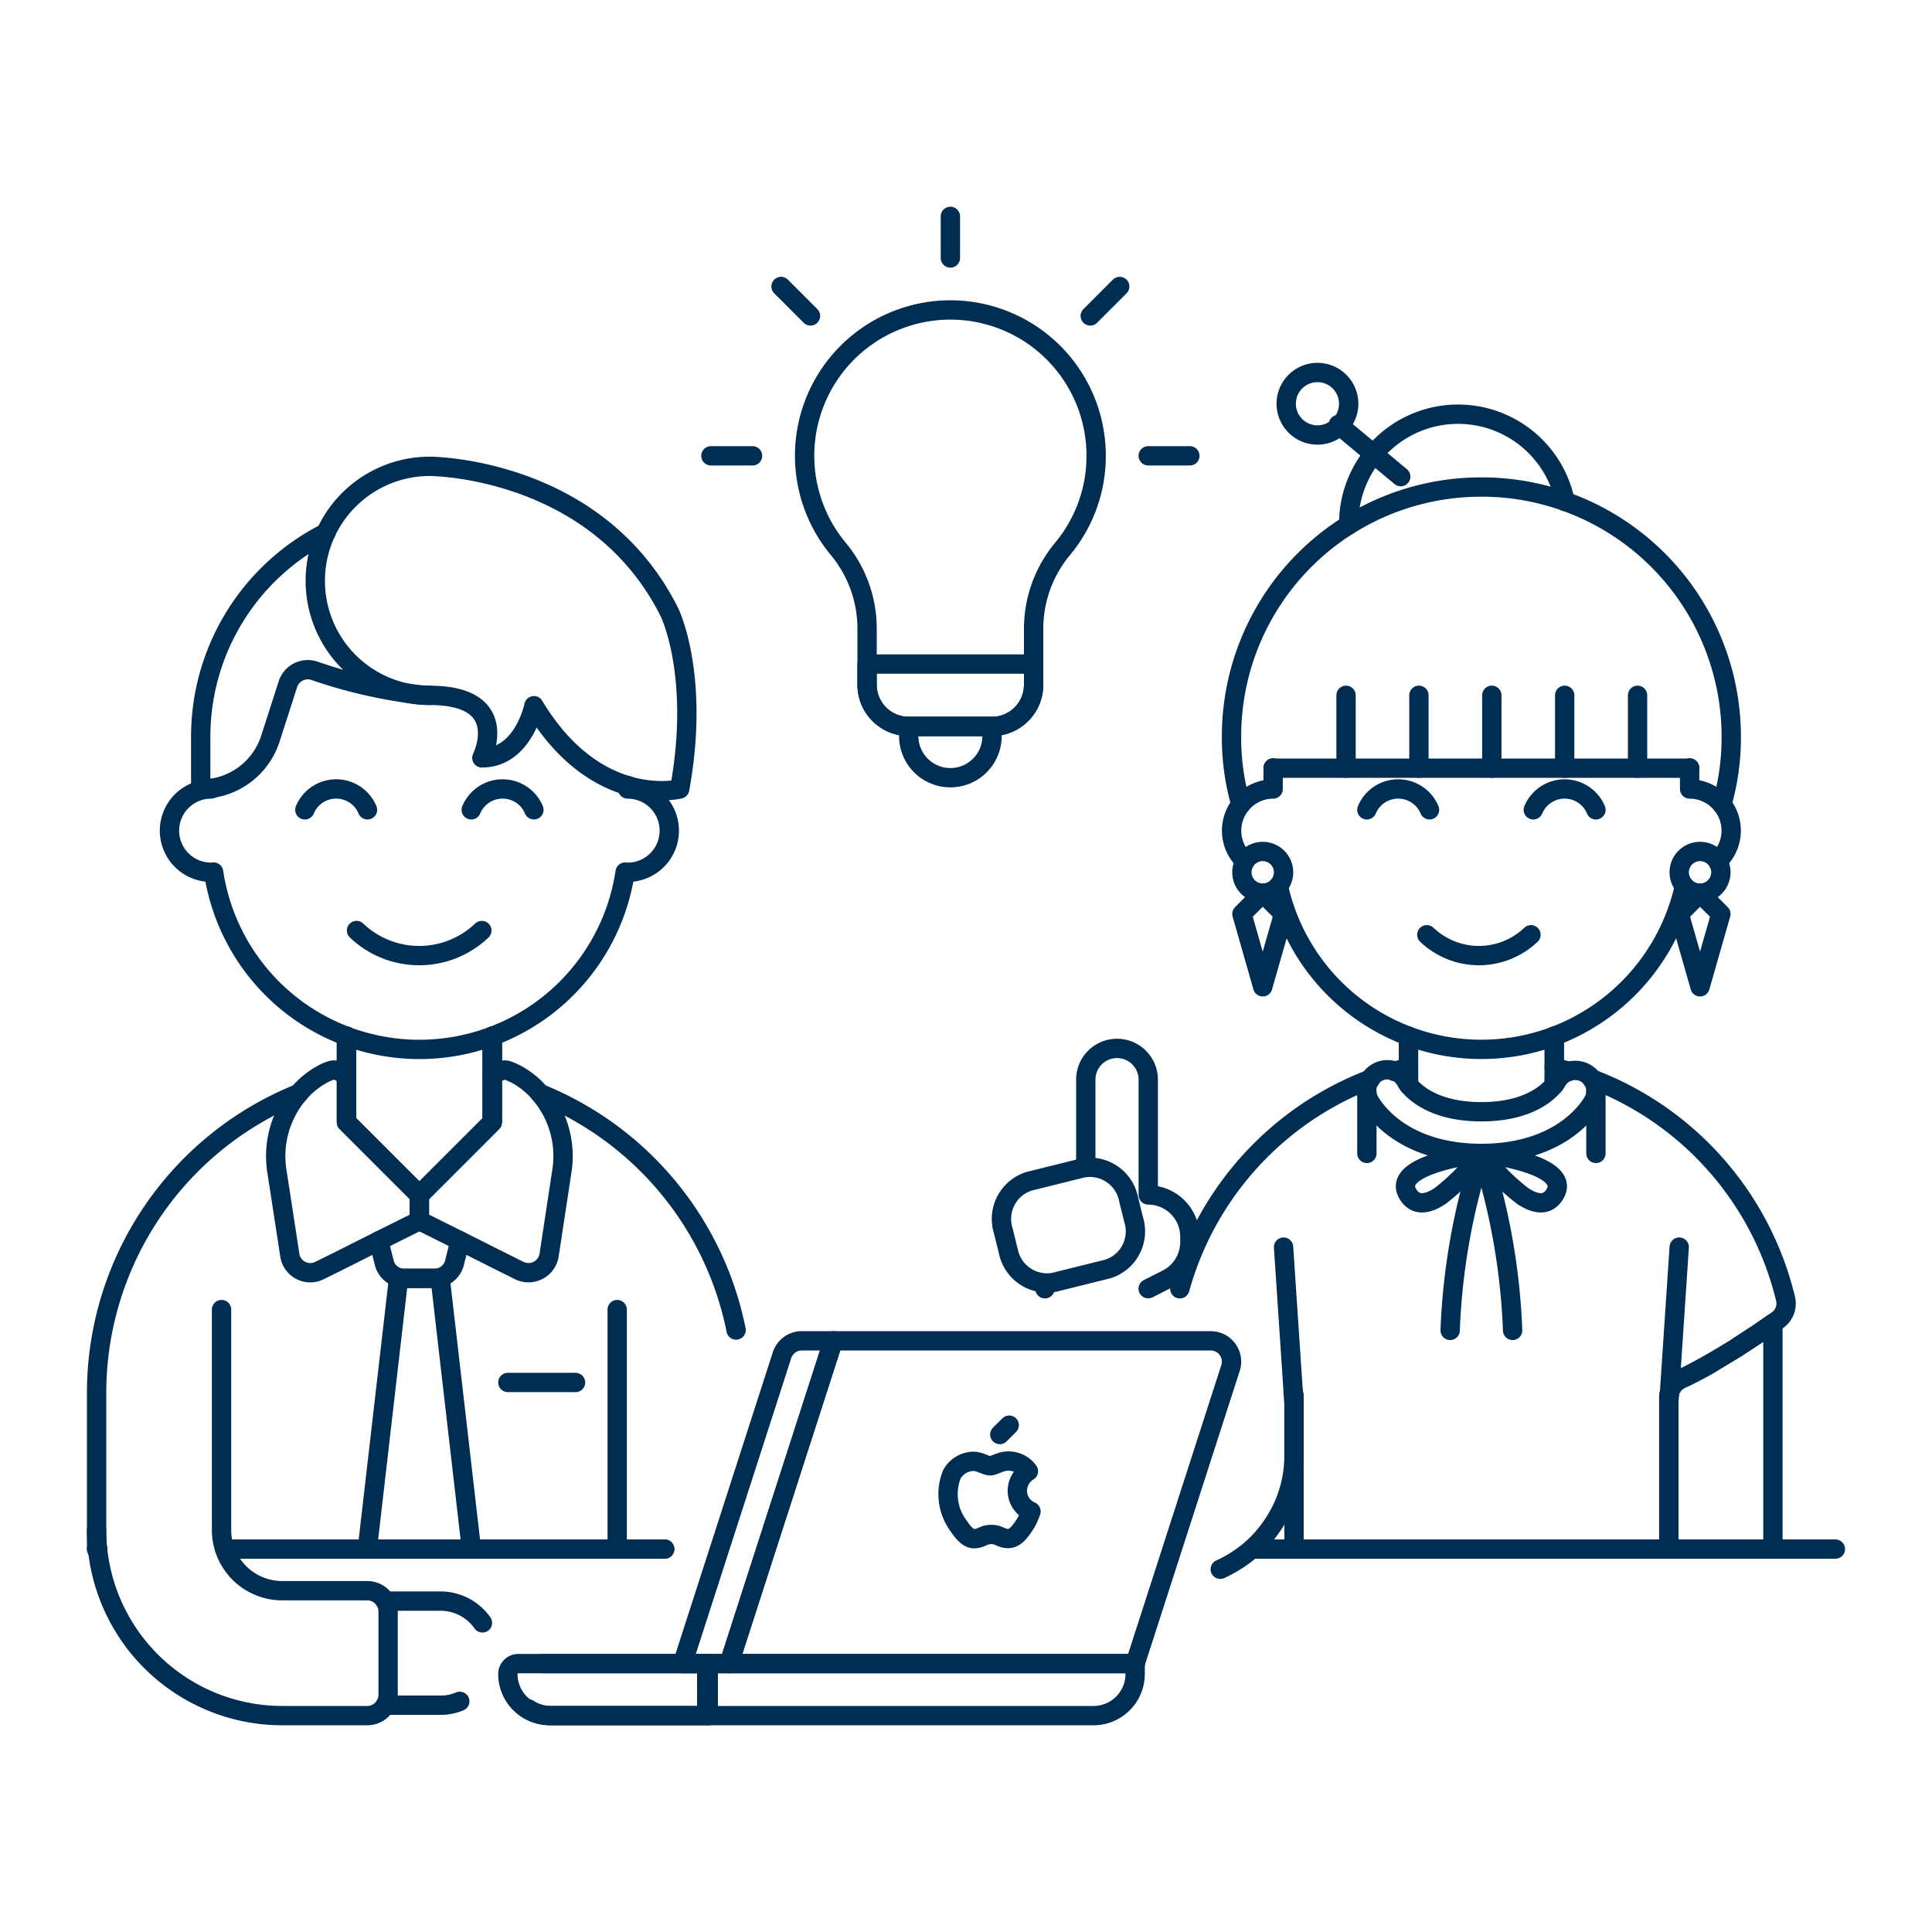 <?xml version="1.0" encoding="UTF-8"?>
<svg xmlns="http://www.w3.org/2000/svg" viewBox="0 0 300 300">
  <g transform="matrix(3,0,0,3,0,0)">
    <path d="M34.404 80.18L31.946 80.18 24.401 80.18 19.012 80.18 11.629 80.18" fill="none" stroke="#002D52" stroke-linecap="round" stroke-linejoin="round"></path>
    <path d="M5.054 80.18L5 80.18" fill="none" stroke="#002D52" stroke-linecap="round" stroke-linejoin="round"></path>
    <path d="M64.788 80.18L95 80.18" fill="none" stroke="#002D52" stroke-linecap="round" stroke-linejoin="round"></path>
    <path d="M56.737,23.593a7.545,7.545,0,1,0-13.35,4.815,6.452,6.452,0,0,1,1.493,4.133v2.908A2.156,2.156,0,0,0,47.036,37.6h4.311A2.156,2.156,0,0,0,53.5,35.449V32.541A6.463,6.463,0,0,1,55,28.408,7.506,7.506,0,0,0,56.737,23.593Z" fill="none" stroke="#002D52" stroke-linejoin="round"></path>
    <path d="M44.88,34.371v1.078A2.156,2.156,0,0,0,47.036,37.6h4.311A2.156,2.156,0,0,0,53.5,35.449V34.371Z" fill="none" stroke="#002D52" stroke-linejoin="round"></path>
    <path d="M51.347,38.144a2.156,2.156,0,0,1-4.311,0V37.6h4.311Z" fill="none" stroke="#002D52" stroke-linejoin="round"></path>
    <path d="M49.192 13.353L49.192 11.198" fill="none" stroke="#002D52" stroke-linecap="round" stroke-linejoin="round"></path>
    <path d="M56.432 16.352L57.956 14.828" fill="none" stroke="#002D52" stroke-linecap="round" stroke-linejoin="round"></path>
    <path d="M59.431 23.593L61.587 23.593" fill="none" stroke="#002D52" stroke-linecap="round" stroke-linejoin="round"></path>
    <path d="M41.951 16.352L40.427 14.828" fill="none" stroke="#002D52" stroke-linecap="round" stroke-linejoin="round"></path>
    <path d="M38.952 23.593L36.796 23.593" fill="none" stroke="#002D52" stroke-linecap="round" stroke-linejoin="round"></path>
    <path d="M27.947,56.6A16.755,16.755,0,0,1,38.1,68.841" fill="none" stroke="#002D52" stroke-linecap="round" stroke-linejoin="round"></path>
    <path d="M34.404 80.18L31.946 80.18 24.401 80.18 19.012 80.18 14.862 80.18" fill="none" stroke="#002D52" stroke-linecap="round" stroke-linejoin="round"></path>
    <path d="M5.054,80.18H5V72.1A16.713,16.713,0,0,1,15.466,56.6" fill="none" stroke="#002D52" stroke-linecap="round" stroke-linejoin="round"></path>
    <path d="M31.946 67.784L31.946 80.18" fill="none" stroke="#002D52" stroke-linecap="round" stroke-linejoin="round"></path>
    <path d="M19.939,82.872h2.845A2.659,2.659,0,0,1,24.972,84" fill="none" stroke="#002D52" stroke-linecap="round" stroke-linejoin="round"></path>
    <path d="M19.939,88.261h2.845a2.475,2.475,0,0,0,1.014-.2" fill="none" stroke="#002D52" stroke-linecap="round" stroke-linejoin="round"></path>
    <path d="M11.467,67.784V79.191a3.144,3.144,0,0,0,3.144,3.144h4.4a1.078,1.078,0,0,1,1.078,1.078v4.312A1.078,1.078,0,0,1,19.012,88.8h-4.4A9.611,9.611,0,0,1,5,79.191" fill="none" stroke="#002D52" stroke-linecap="round" stroke-linejoin="round"></path>
    <path d="M29.79 71.557L26.287 71.557" fill="none" stroke="#002D52" stroke-linecap="round" stroke-linejoin="round"></path>
    <path d="M23.808,64.228l-.28,1.121a1.072,1.072,0,0,1-1.045.819H20.931a1.073,1.073,0,0,1-1.046-.819l-.28-1.121" fill="none" stroke="#002D52" stroke-linecap="round" stroke-linejoin="round"></path>
    <path d="M20.629 66.168L19.012 80.18 24.401 80.18 22.784 66.168 20.629 66.168z" fill="none" stroke="#002D52" stroke-linecap="round" stroke-linejoin="round"></path>
    <path d="M17.934,55.713c-.259-.216-.506-.378-.765-.313a2.216,2.216,0,0,0-.561.248,4.256,4.256,0,0,0-1.142.948,5,5,0,0,0-1.132,4.032L15,64.96a1.069,1.069,0,0,0,1.542.8l.873-.431,2.188-1.1,2.1-1.046V61.856" fill="none" stroke="#002D52" stroke-linecap="round" stroke-linejoin="round"></path>
    <path d="M25.479,55.713c.259-.216.507-.378.765-.313a3.009,3.009,0,0,1,.615.28,4.283,4.283,0,0,1,1.088.916,4.994,4.994,0,0,1,1.132,4.042l-.657,4.322a1.082,1.082,0,0,1-1.553.8L26,65.327l-2.188-1.1-2.1-1.046V61.856" fill="none" stroke="#002D52" stroke-linecap="round" stroke-linejoin="round"></path>
    <path d="M25.479 53.632L25.479 55.713 25.479 55.831 25.479 58.084 21.707 61.856 17.934 58.084 17.934 55.831 17.934 55.713 17.934 53.632" fill="none" stroke="#002D52" stroke-linecap="round" stroke-linejoin="round"></path>
    <path d="M25.479 53.632L25.479 55.713 25.479 55.831 25.479 58.084 21.707 61.856 17.934 58.084 17.934 55.831 17.934 55.713 17.934 53.632" fill="none" stroke="#002D52" stroke-linecap="round" stroke-linejoin="round"></path>
    <path d="M25.479 53.632L25.479 55.713 25.479 55.831 25.479 58.084 21.707 61.856 17.934 58.084 17.934 55.831 17.934 55.713 17.934 53.632" fill="none" stroke="#002D52" stroke-linecap="round" stroke-linejoin="round"></path>
    <path d="M72.9,55.26c-.248.054-.485.118-.733.194,0,0,0-.011-.011,0" fill="none" stroke="#002D52" stroke-linecap="round" stroke-linejoin="round"></path>
    <path d="M81.2,55.454c-.248-.076-.507-.14-.755-.194" fill="none" stroke="#002D52" stroke-linecap="round" stroke-linejoin="round"></path>
    <path d="M61.069,66.707a16.265,16.265,0,0,1,9.874-10.854" fill="none" stroke="#002D52" stroke-linecap="round" stroke-linejoin="round"></path>
    <path d="M82.389,55.842a16.241,16.241,0,0,1,10.035,11.4A1.052,1.052,0,0,1,92,68.334c-.076.054-.151.108-.238.162-.161.108-.334.226-.517.355s-.377.259-.582.389c-.237.161-.5.323-.754.5-.141.1-.281.184-.432.27l-.743.452c-.216.141-.421.259-.625.367-.4.216-.766.41-1.078.539a1.244,1.244,0,0,0-.2.118.869.869,0,0,0-.183.162.816.816,0,0,0-.087.119.411.411,0,0,0-.075.129.668.668,0,0,0-.065.151v.021l-.01.033a.975.975,0,0,0-.033.258V80.18h-19.4V72.354a.958.958,0,0,0-.032-.258c0-.011-.011-.022-.011-.033v-.021" fill="none" stroke="#002D52" stroke-linecap="round" stroke-linejoin="round"></path>
    <path d="M80.449 56.144L80.449 55.26 80.449 53.632" fill="none" stroke="#002D52" stroke-linecap="round" stroke-linejoin="round"></path>
    <path d="M72.904 53.632L72.904 55.26 72.904 56.144" fill="none" stroke="#002D52" stroke-linecap="round" stroke-linejoin="round"></path>
    <path d="M80.449 56.144L80.449 55.26 80.449 53.632" fill="none" stroke="#002D52" stroke-linecap="round" stroke-linejoin="round"></path>
    <path d="M72.904 53.632L72.904 55.26 72.904 56.144" fill="none" stroke="#002D52" stroke-linecap="round" stroke-linejoin="round"></path>
    <path d="M82.605 56.467L82.605 59.701" fill="none" stroke="#002D52" stroke-linecap="round" stroke-linejoin="round"></path>
    <path d="M70.749 59.701L70.749 56.467" fill="none" stroke="#002D52" stroke-linecap="round" stroke-linejoin="round"></path>
    <path d="M76.677,59.7s-4.851.539-3.773,2.155c.394.59,1,.463,1.617.062A10.37,10.37,0,0,0,76.677,59.7Z" fill="none" stroke="#002D52" stroke-linecap="round" stroke-linejoin="round"></path>
    <path d="M76.677,59.7a34.163,34.163,0,0,0-1.617,9.161" fill="none" stroke="#002D52" stroke-linecap="round" stroke-linejoin="round"></path>
    <path d="M76.677,59.7s4.85.539,3.772,2.155c-.393.59-1,.463-1.617.062A10.354,10.354,0,0,1,76.677,59.7Z" fill="none" stroke="#002D52" stroke-linecap="round" stroke-linejoin="round"></path>
    <path d="M76.677,59.7a34.182,34.182,0,0,1,1.616,9.161" fill="none" stroke="#002D52" stroke-linecap="round" stroke-linejoin="round"></path>
    <path d="M66.437 64.551L66.976 72.635" fill="none" stroke="#002D52" stroke-linecap="round" stroke-linejoin="round"></path>
    <path d="M86.916 64.551L86.377 72.635" fill="none" stroke="#002D52" stroke-linecap="round" stroke-linejoin="round"></path>
    <path d="M87.039,71.358a1.078,1.078,0,0,0-.662.993V80.18h5.389V68.5A35.121,35.121,0,0,1,87.039,71.358Z" fill="none" stroke="#002D52" stroke-linecap="round" stroke-linejoin="round"></path>
    <path d="M56.2,60.423v-4.5a1.617,1.617,0,1,1,3.233,0v5.928a2.162,2.162,0,0,1,2.156,2.156v.28a2.158,2.158,0,0,1-1.2,1.93l-.959.485" fill="none" stroke="#002D52" stroke-linecap="round" stroke-linejoin="round"></path>
    <path d="M54.107,66.426c-.011.1-.011.194-.022.281" fill="none" stroke="#002D52" stroke-linecap="round" stroke-linejoin="round"></path>
    <path d="M63.16,81.225a6.763,6.763,0,0,0,1.628-1.045,6.67,6.67,0,0,0,1.638-2.242,6.311,6.311,0,0,0,.55-2.555V72.354a.958.958,0,0,0-.032-.258c0-.011-.011-.022-.011-.033v-.021" fill="none" stroke="#002D52" stroke-linecap="round" stroke-linejoin="round"></path>
    <path d="M54.562,66.373l2.782-.692a2.044,2.044,0,0,0,1.334-2.553l-.26-1.046a2.045,2.045,0,0,0-2.375-1.63l-2.782.692A2.044,2.044,0,0,0,51.927,63.7l.26,1.046A2.045,2.045,0,0,0,54.562,66.373Z" fill="none" stroke="#002D52" stroke-linecap="round" stroke-linejoin="round"></path>
    <path d="M76.677,59.7c-4.389,0-5.759-2.64-5.815-2.752a1.078,1.078,0,1,1,1.928-.964c.026.045.9,1.56,3.887,1.56s3.86-1.515,3.9-1.579a1.091,1.091,0,0,1,1.451-.442,1.068,1.068,0,0,1,.467,1.425C82.435,57.061,81.065,59.7,76.677,59.7Z" fill="none" stroke="#002D52"></path>
    <path d="M10.928,40.806v.032a2.156,2.156,0,0,0,0,4.312c.043,0,.086-.011.129-.011a10.768,10.768,0,0,0,21.3,0c.043,0,.086.011.129.011a2.156,2.156,0,0,0,0-4.312v-.183" fill="none" stroke="#002D52" stroke-linecap="round" stroke-linejoin="round"></path>
    <path d="M18.455,48.164a4.7,4.7,0,0,0,6.485,0" fill="none" stroke="#002D52" stroke-linecap="round" stroke-linejoin="round"></path>
    <path d="M27.635,41.916a1.757,1.757,0,0,0-3.243,0" fill="none" stroke="#002D52" stroke-linecap="round" stroke-linejoin="round"></path>
    <path d="M19.021,41.916a1.756,1.756,0,0,0-3.242,0" fill="none" stroke="#002D52" stroke-linecap="round" stroke-linejoin="round"></path>
    <path d="M16.867,27.581a11.829,11.829,0,0,0-6.478,10.563v2.694h.033a3.907,3.907,0,0,0,.506-.032,3.759,3.759,0,0,0,3.061-2.555l.916-2.845a1.08,1.08,0,0,1,1.358-.69,25.718,25.718,0,0,0,5.379,1.24,5.661,5.661,0,0,0,.6.032" fill="none" stroke="#002D52" stroke-linecap="round" stroke-linejoin="round"></path>
    <path d="M35.181,40.838s-4.311,1.078-7.545-4.311c0,0-.539,2.7-2.694,2.7,0,0,1.616-3.234-2.695-3.234a5.928,5.928,0,0,1,0-11.856s8.623,0,12.4,7.545C34.642,31.677,36.259,34.91,35.181,40.838Z" fill="none" stroke="#002D52" stroke-linecap="round" stroke-linejoin="round"></path>
    <path d="M69.811,27.171V27.1a5.658,5.658,0,0,1,11.2-1.143" fill="none" stroke="#002D52" stroke-linecap="round" stroke-linejoin="round"></path>
    <path d="M64.228,41.636a12.456,12.456,0,0,1-.485-3.492A12.907,12.907,0,0,1,76.677,25.21a12.8,12.8,0,0,1,4.333.743,12.934,12.934,0,0,1,8.6,12.191,12.493,12.493,0,0,1-.485,3.492" fill="none" stroke="#002D52" stroke-linecap="round" stroke-linejoin="round"></path>
    <path d="M87.186,45.861a10.8,10.8,0,0,1-6.737,7.771,10.758,10.758,0,0,1-14.281-7.771" fill="none" stroke="#002D52" stroke-linecap="round" stroke-linejoin="round"></path>
    <path d="M64.443,44.578a2.155,2.155,0,0,1,1.455-3.74V39.75" fill="none" stroke="#002D52" stroke-linecap="round" stroke-linejoin="round"></path>
    <path d="M88.91,44.578a2.154,2.154,0,0,0-1.455-3.74V39.75" fill="none" stroke="#002D52" stroke-linecap="round" stroke-linejoin="round"></path>
    <path d="M70.749,41.916a1.757,1.757,0,0,1,3.243,0" fill="none" stroke="#002D52" stroke-linecap="round" stroke-linejoin="round"></path>
    <path d="M79.363,41.916a1.757,1.757,0,0,1,3.242,0" fill="none" stroke="#002D52" stroke-linecap="round" stroke-linejoin="round"></path>
    <path d="M79.242,48.383a3.905,3.905,0,0,1-5.389,0" fill="none" stroke="#002D52" stroke-linecap="round" stroke-linejoin="round"></path>
    <path d="M64.281 45.150 A1.078 1.078 0 1 0 66.437 45.150 A1.078 1.078 0 1 0 64.281 45.150 Z" fill="none" stroke="#002D52" stroke-linecap="round" stroke-linejoin="round"></path>
    <path d="M65.359 46.228L66.437 47.305 65.359 51.078 64.281 47.305 65.359 46.228z" fill="none" stroke="#002D52" stroke-linecap="round" stroke-linejoin="round"></path>
    <path d="M86.916 45.150 A1.078 1.078 0 1 0 89.072 45.150 A1.078 1.078 0 1 0 86.916 45.150 Z" fill="none" stroke="#002D52" stroke-linecap="round" stroke-linejoin="round"></path>
    <path d="M87.994 46.228L86.916 47.305 87.994 51.078 89.072 47.305 87.994 46.228z" fill="none" stroke="#002D52" stroke-linecap="round" stroke-linejoin="round"></path>
    <path d="M72.502 24.671L69.269 21.976" fill="none" stroke="#002D52" stroke-linecap="round" stroke-linejoin="round"></path>
    <path d="M66.574 20.898 A1.617 1.617 0 1 0 69.808 20.898 A1.617 1.617 0 1 0 66.574 20.898 Z" fill="none" stroke="#002D52"></path>
    <path d="M65.9,39.75a.148.148,0,0,0,.065.01H87.39a.146.146,0,0,0,.065-.01" fill="none" stroke="#002D52" stroke-linecap="round" stroke-linejoin="round"></path>
    <path d="M84.76 39.76L84.76 35.988" fill="none" stroke="#002D52" stroke-linecap="round" stroke-linejoin="round"></path>
    <path d="M80.988 39.76L80.988 35.988" fill="none" stroke="#002D52" stroke-linecap="round" stroke-linejoin="round"></path>
    <path d="M77.216 39.76L77.216 35.988" fill="none" stroke="#002D52" stroke-linecap="round" stroke-linejoin="round"></path>
    <path d="M73.443 39.76L73.443 35.988" fill="none" stroke="#002D52" stroke-linecap="round" stroke-linejoin="round"></path>
    <path d="M69.671 39.76L69.671 35.988" fill="none" stroke="#002D52" stroke-linecap="round" stroke-linejoin="round"></path>
    <path d="M37.738,86.108h-2.41l5.148-15.96A1.077,1.077,0,0,1,41.5,69.4h1.626Z" fill="none" stroke="#002D52" stroke-linecap="round" stroke-linejoin="round"></path>
    <path d="M58.756,86.108H36.66V88.8H56.6a2.155,2.155,0,0,0,2.155-2.155Z" fill="none" stroke="#002D52" stroke-linecap="round" stroke-linejoin="round"></path>
    <path d="M28.141,86.108h8.515V88.8H28.519a2.161,2.161,0,0,1-1.186-.355" fill="none" stroke="#002D52" stroke-linecap="round" stroke-linejoin="round"></path>
    <path d="M52.657,77.16a1.2,1.2,0,0,1,.572-1.009,1.243,1.243,0,0,0-.969-.524c-.412-.042-.8.243-1.013.243s-.532-.237-.874-.231a1.3,1.3,0,0,0-1.1.664,2.756,2.756,0,0,0,.336,2.668c.222.321.487.683.836.67s.462-.217.867-.217.519.217.874.21.589-.327.81-.65a2.936,2.936,0,0,0,.367-.754A1.165,1.165,0,0,1,52.657,77.16Z" fill="none" stroke="#002D52" stroke-linecap="round" stroke-linejoin="round"></path>
    <path d="M51.75 74.251L52.236 73.766" fill="none" stroke="#002D52" stroke-linecap="round" stroke-linejoin="round"></path>
    <path d="M58.756,86.108H37.738L43.127,69.4H62.664a1.078,1.078,0,0,1,1.027,1.409Z" fill="none" stroke="#002D52" stroke-linecap="round" stroke-linejoin="round"></path>
    <path d="M36.579,86.108H26.826a.539.539,0,0,0-.539.539A2.155,2.155,0,0,0,28.443,88.8h8.136Z" fill="none" stroke="#002D52" stroke-linecap="round" stroke-linejoin="round"></path>
  </g>
</svg>
